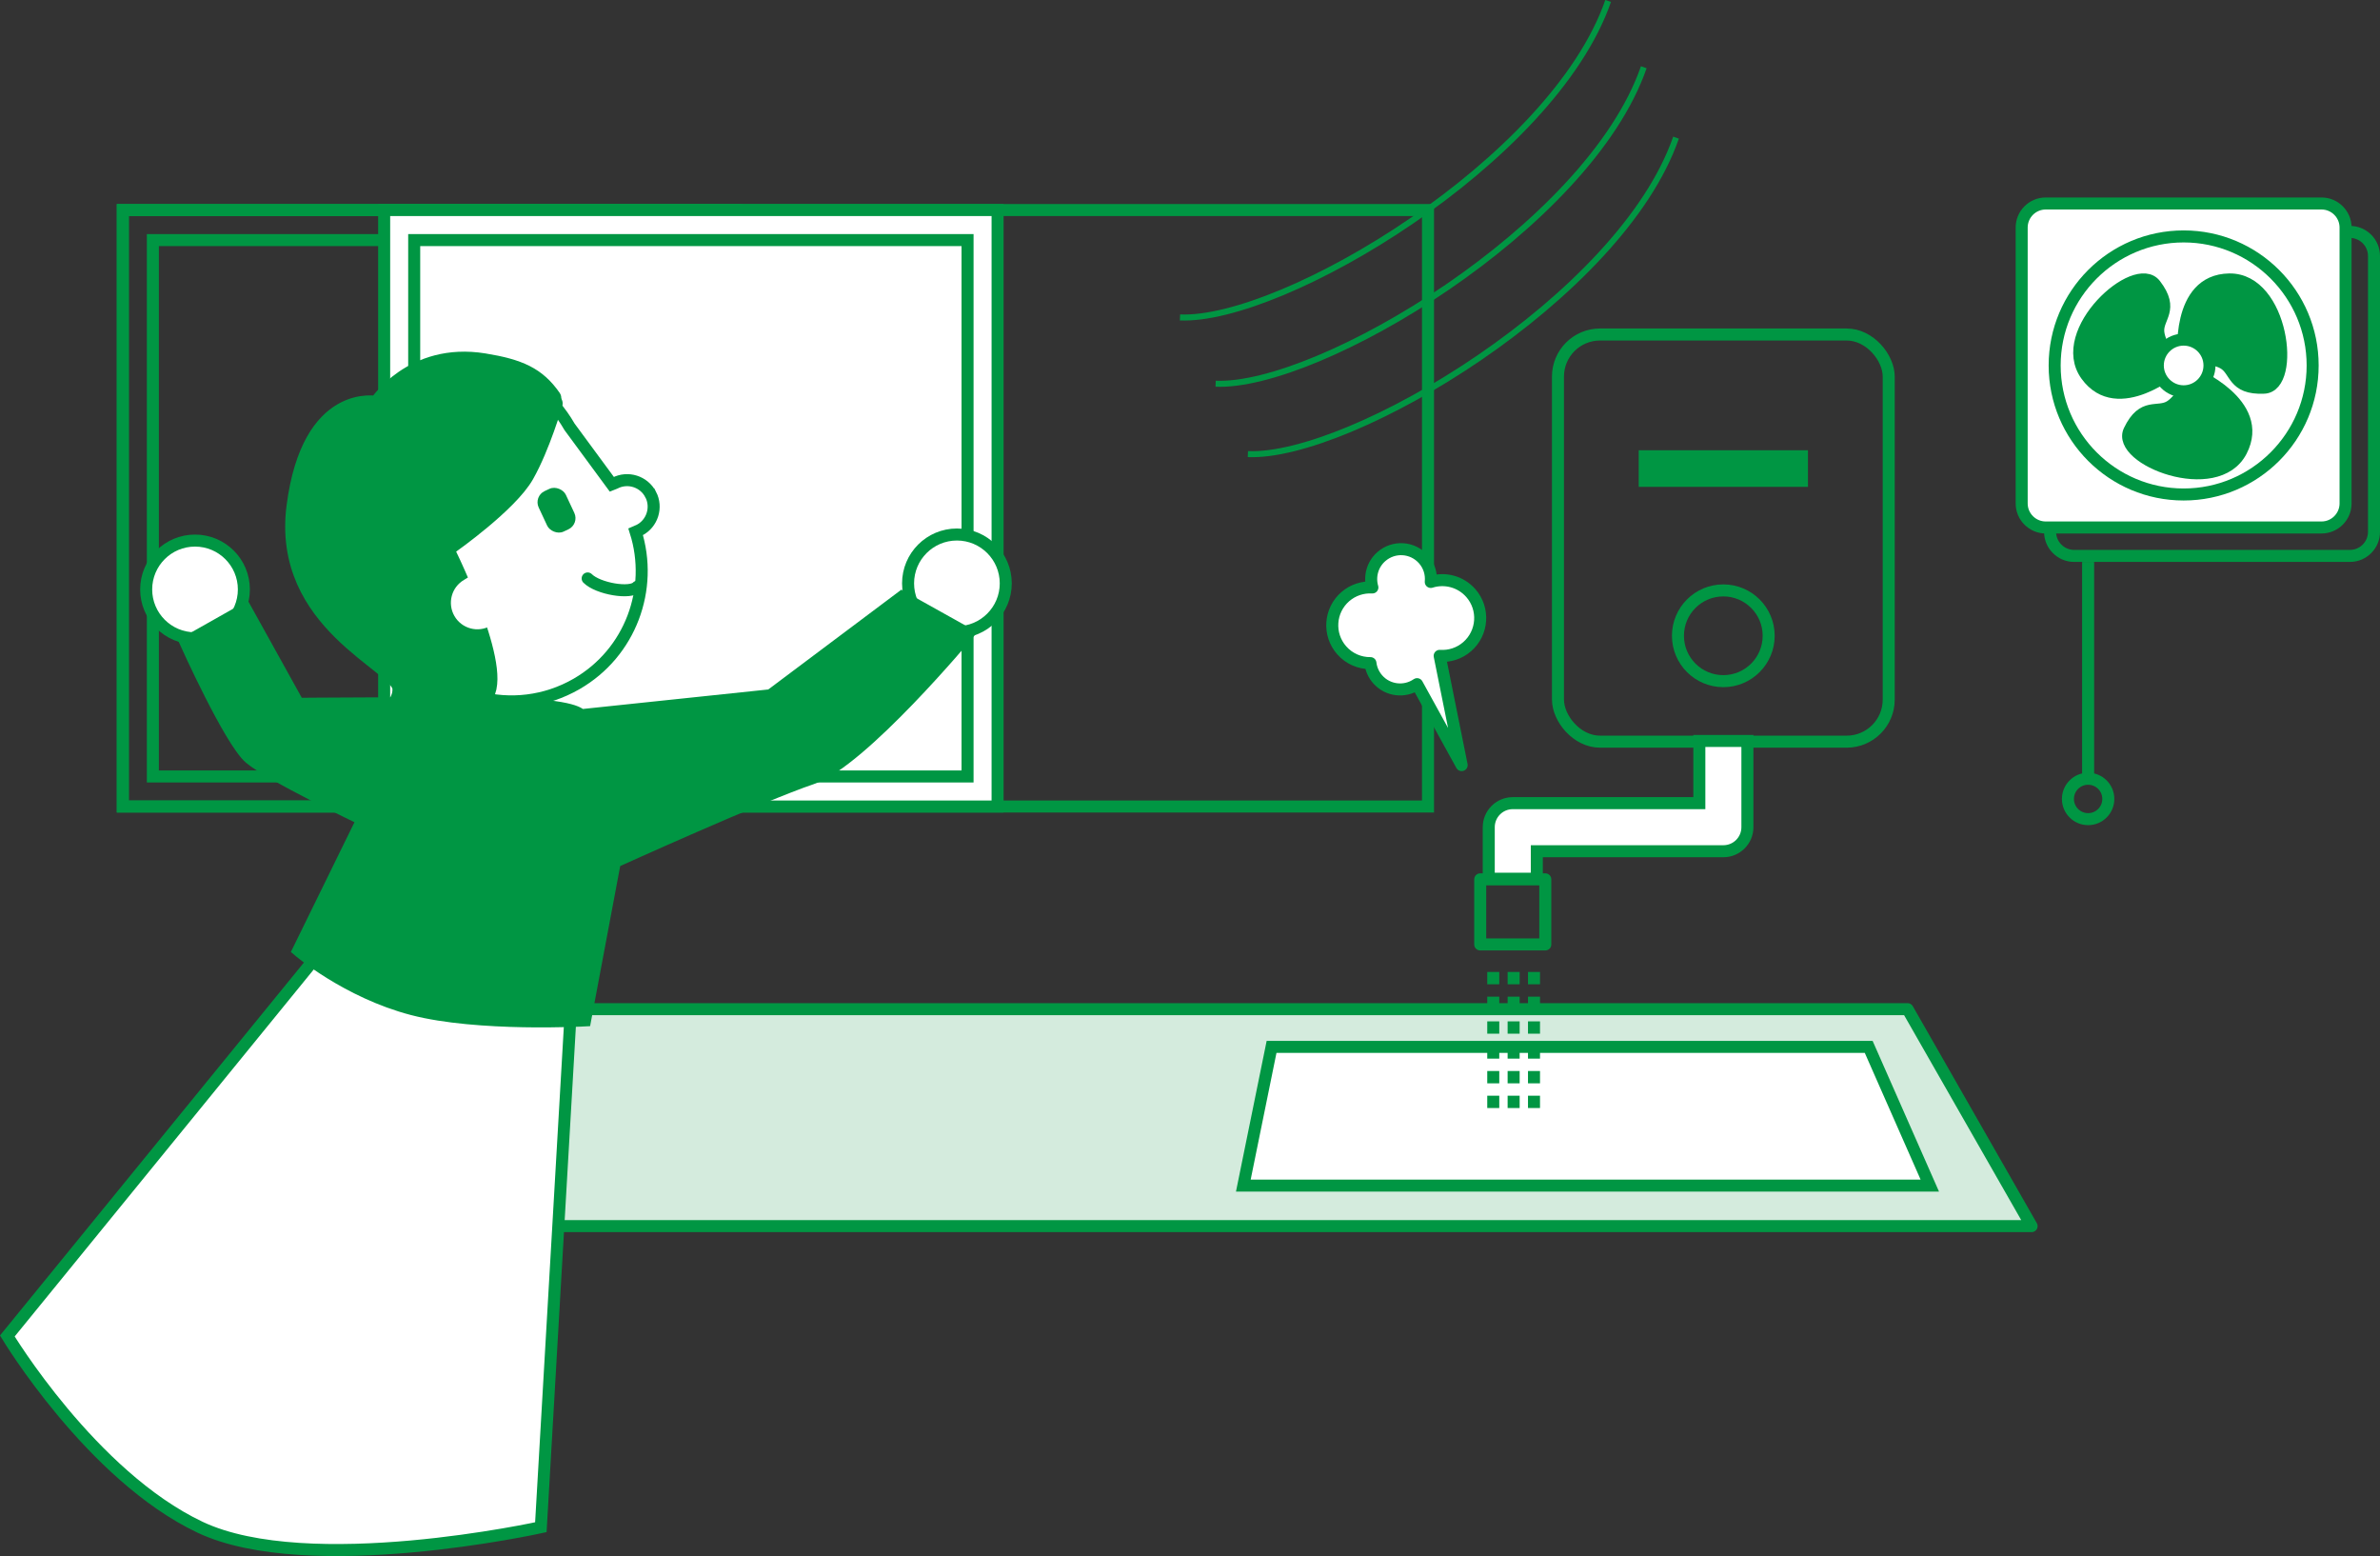 <?xml version="1.0" encoding="UTF-8"?>
<svg id="_レイヤー_2" data-name="レイヤー 2" xmlns="http://www.w3.org/2000/svg" viewBox="0 0 396.13 258.92">
  <rect x="0" y="0" width="396.13" height="258.92" fill="#333333" stroke="none"/>
  <defs>
    <style>
      .cls-1, .cls-2, .cls-3, .cls-4, .cls-5, .cls-6, .cls-7, .cls-8, .cls-9, .cls-10 {
        stroke: #009643;
      }

      .cls-1, .cls-2, .cls-3, .cls-5, .cls-6, .cls-7, .cls-10 {
        stroke-width: 2px;
      }

      .cls-1, .cls-2, .cls-7, .cls-11 {
        fill: #fff;
      }

      .cls-1, .cls-3, .cls-4, .cls-5 {
        stroke-miterlimit: 10;
      }

      .cls-2, .cls-6, .cls-7, .cls-8, .cls-9, .cls-10 {
        stroke-linejoin: round;
      }

      .cls-3, .cls-12, .cls-8, .cls-9 {
        fill: #009643;
      }

      .cls-4, .cls-5, .cls-10 {
        fill: none;
      }

      .cls-6 {
        fill: #d4ebdd;
      }

      .cls-12, .cls-11 {
        stroke-width: 0px;
      }

      .cls-7, .cls-9 {
        stroke-linecap: round;
      }

      .cls-8, .cls-9 {
        stroke-width: 3px;
      }
    </style>
  </defs>
  <g id="_レイヤー_2-2" data-name="レイヤー 2">
    <g>
      <rect class="cls-5" x="20.44" y="34.95" width="217.24" height="99.25"/>
      <g>
        <rect class="cls-5" x="20.44" y="34.95" width="102.1" height="99.25"/>
        <rect class="cls-5" x="25.44" y="39.95" width="92.1" height="89.25"/>
      </g>
      <g>
        <rect class="cls-11" x="63.94" y="34.95" width="102.1" height="99.25"/>
        <rect class="cls-5" x="63.94" y="34.95" width="102.1" height="99.25"/>
        <rect class="cls-5" x="68.94" y="39.95" width="92.1" height="89.25"/>
      </g>
      <polygon class="cls-6" points="338.14 204.02 47.54 204.02 68.18 167.92 317.5 167.92 338.14 204.02"/>
      <g>
        <path class="cls-12" d="M391.13,39.59c1.65,0,3,1.35,3,3v45.91c0,1.65-1.35,3-3,3h-45.91c-1.65,0-3-1.35-3-3v-45.91c0-1.65,1.35-3,3-3h45.91M391.13,37.59h-45.91c-2.76,0-5,2.24-5,5v45.91c0,2.76,2.24,5,5,5h45.91c2.76,0,5-2.24,5-5v-45.91c0-2.76-2.24-5-5-5h0Z"/>
        <g>
          <rect class="cls-11" x="336.49" y="33.86" width="53.91" height="53.91" rx="4" ry="4"/>
          <path class="cls-12" d="M386.4,34.86c1.65,0,3,1.35,3,3v45.91c0,1.65-1.35,3-3,3h-45.91c-1.65,0-3-1.35-3-3v-45.91c0-1.65,1.35-3,3-3h45.91M386.4,32.86h-45.91c-2.76,0-5,2.24-5,5v45.91c0,2.76,2.24,5,5,5h45.91c2.76,0,5-2.24,5-5v-45.91c0-2.76-2.24-5-5-5h0Z"/>
        </g>
        <path class="cls-12" d="M363.45,40.34c11.29,0,20.47,9.18,20.47,20.47s-9.18,20.47-20.47,20.47-20.47-9.18-20.47-20.47,9.18-20.47,20.47-20.47M363.45,38.34c-12.41,0-22.47,10.06-22.47,22.47s10.06,22.47,22.47,22.47,22.47-10.06,22.47-22.47-10.06-22.47-22.47-22.47h0Z"/>
        <path class="cls-3" d="M363.44,59.59s-1.32-12.96,7.61-13.09c8.94-.13,11.08,17.77,5.79,18.01-5.29.24-4.62-2.89-6.8-4.1-2.18-1.21-6.61-.82-6.61-.82Z"/>
        <path class="cls-3" d="M362.35,61.17s-9.86,8.51-15.09,1.26c-5.23-7.25,8.21-19.26,11.44-15.07,3.23,4.19.28,5.44.53,7.92.26,2.48,3.12,5.88,3.12,5.88Z"/>
        <path class="cls-3" d="M365.09,62.15s12.05,4.96,7.94,12.9c-4.11,7.94-20.9,1.36-18.61-3.41,2.29-4.77,4.73-2.7,6.83-4.05,2.1-1.35,3.84-5.44,3.84-5.44Z"/>
        <g>
          <path class="cls-11" d="M363.45,65.11c-2.37,0-4.3-1.93-4.3-4.3s1.93-4.3,4.3-4.3,4.3,1.93,4.3,4.3-1.93,4.3-4.3,4.3Z"/>
          <path class="cls-12" d="M363.45,57.51c1.82,0,3.3,1.48,3.3,3.3s-1.48,3.3-3.3,3.3-3.3-1.48-3.3-3.3,1.48-3.3,3.3-3.3M363.45,55.51c-2.93,0-5.3,2.37-5.3,5.3s2.37,5.3,5.3,5.3,5.3-2.37,5.3-5.3-2.37-5.3-5.3-5.3h0Z"/>
        </g>
        <line class="cls-5" x1="347.55" y1="93.5" x2="347.55" y2="129.23"/>
        <circle class="cls-5" cx="347.55" cy="132.94" r="3.36"/>
      </g>
      <g>
        <circle class="cls-1" cx="32.46" cy="98.08" r="8.13"/>
        <circle class="cls-1" cx="159.27" cy="97.07" r="8.13"/>
        <path class="cls-1" d="M108.29,82.27c-1.12-2.16-3.79-3-5.95-1.88l-.5.2-7.04-9.56c-5.99-10.37-16.94-12.55-27.31-6.56h0c-10.37,5.99-13.93,19.25-7.94,29.63l6.79,11.76c5.99,10.37,19.25,13.93,29.63,7.94,8.98-5.18,12.84-15.82,9.83-25.31l.62-.27c2.16-1.12,3-3.79,1.88-5.95Z"/>
        <path class="cls-7" d="M97.81,96.25c1.71,1.71,7.15,2.65,8.26,1.38"/>
        <path class="cls-1" d="M94.99,168.39l-4.97,85.73s-38.67,8.55-56.73,0C15.23,245.57,1.22,222.3,1.22,222.3l51.29-62.92,42.49,9.02Z"/>
        <rect class="cls-12" x="90.13" y="81.17" width="4.99" height="7.44" rx="2.05" ry="2.05" transform="translate(-27.23 47.21) rotate(-25.05)"/>
        <path class="cls-3" d="M49.66,117.11s22.04-.19,34.17,0,12.84,1.9,12.84,1.9l31.58-3.32,21.85-16.38,11.03,6.16s-17.68,21.26-25.99,24.05-32.8,13.89-32.8,13.89l-4.96,26.38s-17.81.99-28.73-1.86-19-9.78-19-9.78l10.69-21.8s-15.43-7.36-18.76-10.21-10.69-19.23-10.69-19.23l9.97-5.63,8.79,15.84Z"/>
        <path class="cls-8" d="M73.72,90.67s10,19.8,7.02,24.86-5.2,11.71-12.31,10.76-8.44-4.27-8.44-4.27c0,0,7.25-3.48,6.81-7.6-.44-4.12-20.13-10.76-17.61-30.16,2.52-19.39,13.62-16.86,13.62-16.86,0,0,5.79-9.06,17.75-7.11,5.84.95,8.81,2.26,11.36,5.94l-8.65,11.34-9.56,13.1Z"/>
        <path class="cls-9" d="M92.15,67.13s-2.05,7.12-4.74,11.87-12.35,11.56-12.35,11.56"/>
        <path class="cls-11" d="M81.66,93.78l-4.41,2.7c-2.11,1.22-2.83,3.92-1.61,6.03s3.92,2.83,6.03,1.61l4.41-2.7"/>
      </g>
      <g>
        <path class="cls-4" d="M267.66.16c-9.21,26.59-54.17,53.39-71.26,52.66"/>
        <path class="cls-4" d="M273.59,11.19c-9.21,26.59-54.17,53.39-71.26,52.66"/>
        <path class="cls-4" d="M278.96,22.9c-9.21,26.59-54.17,53.39-71.26,52.66"/>
      </g>
      <rect class="cls-5" x="259.31" y="55.66" width="55.05" height="67.75" rx="7" ry="7"/>
      <path class="cls-1" d="M255.79,146.22h-8v-8.58c0-2.21,1.79-4,4-4h31.05v-10.35h8v14.35c0,2.21-1.79,4-4,4h-31.05v4.58Z"/>
      <rect class="cls-10" x="246.37" y="146.32" width="10.83" height="10.83"/>
      <circle class="cls-5" cx="286.83" cy="105.79" r="7.55"/>
      <rect class="cls-12" x="272.75" y="74.92" width="28.17" height="6.09"/>
      <path class="cls-2" d="M238.14,96.83c.13-1.32-.26-2.68-1.2-3.75-1.81-2.07-4.95-2.28-7.02-.47-1.51,1.32-2.02,3.34-1.5,5.14-1.59-.09-3.22.41-4.52,1.54-2.62,2.29-2.89,6.28-.6,8.9,1.26,1.44,3.03,2.17,4.8,2.15.11.96.51,1.89,1.19,2.68,1.68,1.92,4.51,2.24,6.57.82l7.42,13.47-3.66-18.18c1.62.11,3.27-.39,4.59-1.54,2.62-2.29,2.89-6.28.6-8.9-1.71-1.95-4.35-2.6-6.67-1.86Z"/>
      <polygon class="cls-1" points="321.2 197.28 206.94 197.28 211.64 174.2 311.03 174.2 321.2 197.28"/>
      <g>
        <path class="cls-12" d="M249.54,172h-2v-2.05h2v2.05ZM249.54,167.89h-2v-2.05h2v2.05ZM249.54,163.78h-2v-2.05h2v2.05Z"/>
        <path class="cls-12" d="M252.93,172h-2v-2.05h2v2.05ZM252.93,167.89h-2v-2.05h2v2.05ZM252.93,163.78h-2v-2.05h2v2.05Z"/>
        <path class="cls-12" d="M256.32,172h-2v-2.05h2v2.05ZM256.32,167.89h-2v-2.05h2v2.05ZM256.32,163.78h-2v-2.05h2v2.05Z"/>
        <path class="cls-12" d="M249.54,184.37h-2v-2.05h2v2.05ZM249.54,180.26h-2v-2.05h2v2.05ZM249.54,176.15h-2v-2.05h2v2.05Z"/>
        <path class="cls-12" d="M252.93,184.37h-2v-2.05h2v2.05ZM252.93,180.26h-2v-2.05h2v2.05ZM252.93,176.15h-2v-2.05h2v2.05Z"/>
        <path class="cls-12" d="M256.32,184.37h-2v-2.05h2v2.05ZM256.32,180.26h-2v-2.05h2v2.05ZM256.32,176.15h-2v-2.05h2v2.05Z"/>
      </g>
    </g>
  </g>
</svg>